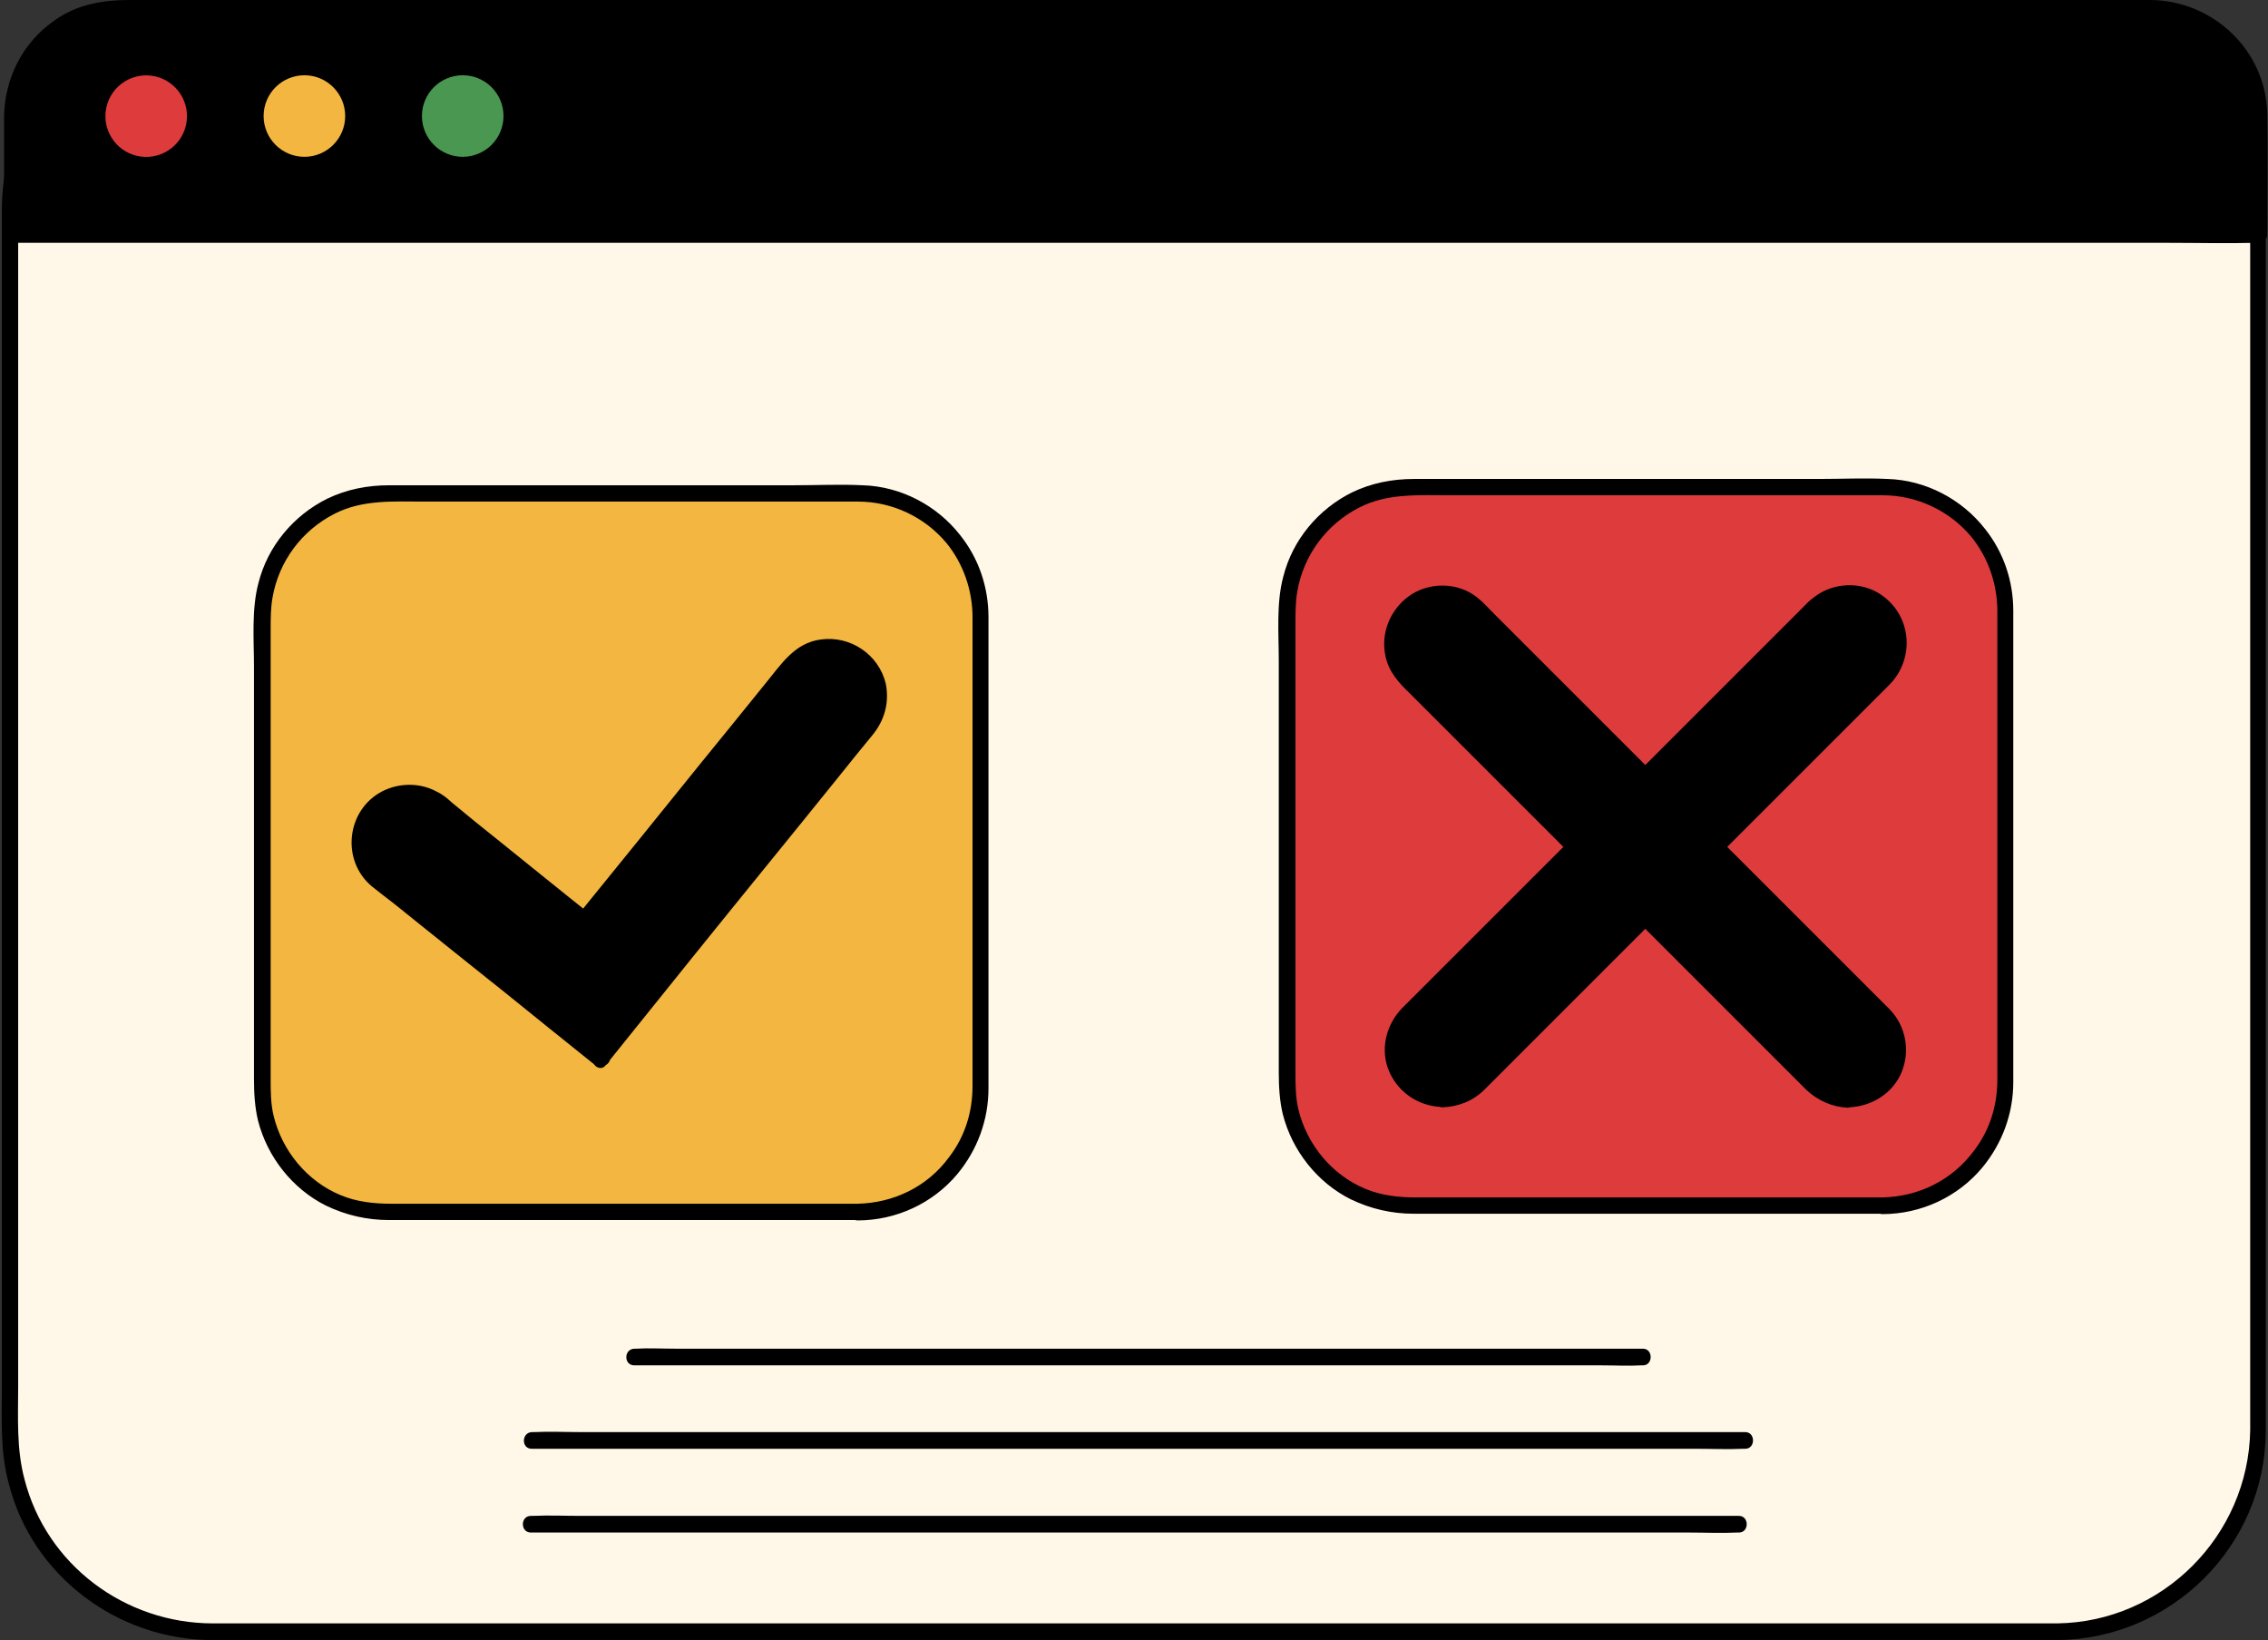 <?xml version="1.0" encoding="UTF-8" standalone="no"?><svg xmlns="http://www.w3.org/2000/svg" xmlns:xlink="http://www.w3.org/1999/xlink" fill="#000000" height="442.4" preserveAspectRatio="xMidYMid meet" version="1" viewBox="194.2 278.8 611.7 442.4" width="611.7" zoomAndPan="magnify"><rect x="194.2" y="278.8" width="611.7" height="442.4" fill="#333333" stroke="none"/><g><g><g id="change1_1"><path d="M749.1,718.8H250.7c-29.9,0-54-24.2-54-54V334.9c0-29.9,24.2-54,54-54h498.3c29.9,0,54,24.2,54,54v329.9 C803.1,694.7,778.8,718.8,749.1,718.8z" fill="#fff8e9"/></g><g id="change2_11"><path d="M749.1,716.7c-3.7,0-7.4,0-11.1,0c-10.2,0-20.4,0-30.5,0c-15.3,0-30.5,0-45.8,0c-19,0-38.1,0-57,0c-21.2,0-42.4,0-63.6,0 c-22,0-44.1,0-66.1,0c-21.7,0-43.2,0-64.9,0c-19.7,0-39.2,0-58.8,0c-16.3,0-32.7,0-48.9,0c-11.5,0-23.1,0-34.5,0 c-5.4,0-10.8,0-16.3,0c-23.7,0-44.9-15.8-50.8-38.9c-2.2-8.2-1.7-16.7-1.7-25.1c0-13.2,0-26.3,0-39.5c0-19,0-38.1,0-57.1 c0-21.8,0-43.8,0-65.6c0-21.4,0-42.7,0-64.1c0-17.6,0-35.5,0-53.1c0-10.8,0-21.8,0-32.7c0-1.9,0-3.7,0-5.6 c0-12.8,4.6-25.2,13.3-34.7c9.9-10.8,23.8-17,38.5-17.2c1.1,0,2,0,3.1,0c7.3,0,14.4,0,21.7,0c13,0,26,0,38.9,0 c17.3,0,34.8,0,52.2,0c20.3,0,40.6,0,60.8,0c22,0,43.8,0,65.8,0c22,0,44,0,65.9,0c20.7,0,41.6,0,62.4,0c18,0,36.1,0,54,0 c13.9,0,28,0,42,0c8.5,0,17.2,0,25.7,0c10.5,0,20.7,0.9,30.3,6c13.2,7.1,22.8,19.7,26.2,34.4c1.1,4.5,1.2,9.1,1.2,13.8 c0,9.1,0,18.3,0,27.2c0,16.6,0,33.1,0,49.7c0,20.9,0,42,0,62.9c0,22,0,44,0,65.9c0,20,0,39.9,0,59.8c0,14.6,0,29.1,0,43.7 c0,6,0,12.1,0,18.1C800.6,693.1,777.4,716.3,749.1,716.7c-2.8,0-2.8,4.5,0,4.5c30.8-0.3,56-25.4,56.2-56.2c0-5.6,0-11.1,0-16.7 c0-14.4,0-28.6,0-43c0-20,0-39.9,0-59.9c0-22.3,0-44.4,0-66.7c0-21.2,0-42.4,0-63.5c0-16.7,0-33.4,0-50.2c0-9.1,0-18.3,0-27.4 c0-5-0.3-9.9-1.4-14.9c-3.3-14.2-12.2-26.8-24.5-34.7c-10.7-7-22.8-9-35.1-9c-8.2,0-16.3,0-24.5,0c-13.9,0-27.7,0-41.6,0 c-18.1,0-36.2,0-54.3,0c-20.9,0-41.8,0-62.7,0c-22.1,0-44.3,0-66.4,0c-22.1,0-44.3,0-66.4,0c-20.6,0-41.2,0-61.6,0 c-17.5,0-35.1,0-52.6,0c-13,0-26,0-39,0c-7.1,0-14.4,0-21.5,0c-16.4,0-32,5.4-43.7,17.6c-9.9,10.5-15.3,24.3-15.3,38.7 c0,1.5,0,3.1,0,4.6c0,10.5,0,21.1,0,31.4c0,17.6,0,35.5,0,53.1c0,21.5,0,43.2,0,64.7c0,22.1,0,44.3,0,66.3c0,19.2,0,38.5,0,57.7 c0,13.3,0,26.5,0,39.8c0,8.8-0.5,17.6,1.9,26.2c6.3,24.8,29.3,42,54.8,42.1c5,0,9.8,0,14.7,0c11.3,0,22.6,0,33.9,0 c16.3,0,32.5,0,48.8,0c19.8,0,39.5,0,59.3,0c21.7,0,43.3,0,65,0c22.3,0,44.7,0,67,0c21.5,0,43,0,64.6,0c19.2,0,38.4,0,57.6,0 c15.3,0,30.7,0,46,0c10.2,0,20.4,0,30.7,0c3.6,0,7.1,0,10.7,0C751.9,721,751.9,716.7,749.1,716.7z"/></g></g><g><g id="change2_4"><path d="M196.7,342v-32c0-16.1,13-29.1,29.1-29.1h548.3c16.1,0,29.1,13,29.1,29.1v32H196.7z"/></g><g id="change2_1"><path d="M198.9,342c0-10.7-0.2-21.4,0-32c0.2-15.2,12.4-26.8,27.6-26.9c9,0,18.1,0,27.1,0c19.8,0,39.8,0,59.6,0 c27.2,0,54.6,0,81.9,0c31.1,0,62.2,0,93.4,0c31.6,0,63,0,94.6,0c28.5,0,57,0,85.5,0c22,0,44,0,65.9,0c12.1,0,24,0,36.1,0 c5.1,0,10.1,0.2,14.9,2.3c9.6,4.3,15.6,14.1,15.8,24.5c0,5.6,0,11.3,0,16.9c0,5.1,0,10.1,0,15.2c0.8-0.8,1.5-1.5,2.2-2.2 c-5.4,0-10.8,0-16.3,0c-14.7,0-29.4,0-44,0c-21.8,0-43.5,0-65.3,0c-26.6,0-53.1,0-79.7,0c-28.9,0-57.9,0-87,0 c-29.4,0-59,0-88.4,0c-27.2,0-54.5,0-81.9,0c-23.1,0-46.3,0-69.4,0c-16.6,0-33.3,0-49.8,0c-7.9,0-15.8-0.2-23.5,0 c-0.3,0-0.6,0-1.1,0c-2.8,0-2.8,4.5,0,4.5c5.4,0,10.8,0,16.3,0c14.7,0,29.4,0,44,0c21.8,0,43.5,0,65.3,0c26.6,0,53.1,0,79.7,0 c28.9,0,57.9,0,87,0c29.4,0,59,0,88.4,0c27.2,0,54.5,0,81.9,0c23.1,0,46.3,0,69.4,0c16.6,0,33.3,0,49.8,0c7.9,0,15.8,0.2,23.5,0 c0.3,0,0.6,0,1.1,0c1.2,0,2.2-1.1,2.2-2.2c0-10.8,0.2-21.7,0-32.5c-0.3-17.2-14.6-30.7-31.6-30.8c-8.5,0-17,0-25.5,0 c-19.8,0-39.6,0-59.4,0c-27.6,0-55.1,0-82.5,0c-31.4,0-63,0-94.4,0c-32,0-64.1,0-96,0c-28.8,0-57.6,0-86.5,0c-22,0-44,0-65.8,0 c-11.6,0-23.2,0-34.8,0c-7.3,0-14.4,1.2-20.4,5.6c-8.5,5.9-13.3,15.5-13.5,25.7c0,5.6,0,11,0,16.6c0,5.1,0,10.2,0,15.5 C194.4,344.8,198.9,344.8,198.9,342z"/></g></g><g><g id="change3_2"><path d="M701.9,604H574.3c-18.3,0-33.1-14.9-33.1-33.1V443.3c0-18.3,14.9-33.1,33.1-33.1h127.6 c18.3,0,33.1,14.9,33.1,33.1v127.6C734.8,589.1,720.1,604,701.9,604z" fill="#de3b3d"/></g><g id="change2_13"><path d="M701.9,601.8c-5.9,0-11.8,0-17.6,0c-13.2,0-26.5,0-39.6,0c-14.1,0-28.3,0-42.4,0c-8.7,0-17.3,0-26.2,0 c-4.6,0-9.3-0.5-13.6-2.3c-9-3.7-15.8-11.9-18.1-21.4c-0.8-3.3-0.8-6.7-0.8-9.9c0-3.7,0-7.4,0-11c0-12.7,0-25.4,0-38.1 c0-14.4,0-28.8,0-43.2c0-9.8,0-19.4,0-29.1c0-2.8,0-5.7,0.5-8.5c1.7-9.8,7.9-18.1,16.7-22.6c7.6-3.9,15.9-3.3,24.3-3.3 c12.1,0,24,0,36.1,0c14.6,0,29.1,0,43.5,0c10.7,0,21.2,0,31.9,0c1.9,0,3.6,0,5.4,0c9.3,0,18,4.2,23.8,11.1 c4.6,5.6,7.1,12.8,7.1,20.1c0,2.3,0,4.8,0,7.1c0,11.3,0,22.6,0,33.7c0,14.6,0,29.3,0,43.8c0,11.5,0,22.8,0,34.2 c0,2.5,0,5.1,0,7.6c0,7-2,13.6-6.3,19.2C720.6,597.3,711.5,601.6,701.9,601.8c-2.8,0-2.8,4.5,0,4.5c10.4,0,20.3-4.6,26.9-12.5 c5.4-6.5,8.4-14.6,8.4-23.1c0-7.1,0-14.1,0-21.2c0-13.9,0-27.9,0-41.8c0-14.1,0-28,0-42.1c0-7.3,0-14.6,0-22 c0-8.1-2.6-15.8-7.6-22.1c-6.3-8.1-16.1-13.2-26.3-13.5c-6.2-0.3-12.5,0-18.7,0c-13.5,0-26.9,0-40.4,0c-14.4,0-28.8,0-43.2,0 c-8.5,0-17,0-25.4,0c-5.9,0-11.5,1.1-16.7,3.6c-9.1,4.5-16.1,12.8-18.6,22.8c-1.9,7.1-1.2,15.3-1.2,22.6c0,12.8,0,25.9,0,38.7 c0,14.6,0,29.3,0,43.8c0,9.6,0,19,0,28.6c0,3.7,0.2,7.6,1.1,11.3c2.5,9.8,9.3,18.4,18.3,22.9c5.4,2.6,11.1,3.9,17,3.9 c3.1,0,6,0,9.1,0c12.2,0,24.5,0,36.7,0c14.7,0,29.6,0,44.3,0c10.5,0,21.1,0,31.6,0c1.5,0,3.1,0,4.6,0 C704.6,606.1,704.6,601.8,701.9,601.8z"/></g></g><g><g id="change4_2"><path d="M425.5,605.7H298c-18.3,0-33.1-14.9-33.1-33.1V445c0-18.3,14.9-33.1,33.1-33.1h127.6 c18.3,0,33.1,14.9,33.1,33.1v127.6C458.7,590.8,443.8,605.7,425.5,605.7z" fill="#f3b640"/></g><g id="change2_14"><path d="M425.5,603.5c-5.9,0-11.8,0-17.6,0c-13.2,0-26.5,0-39.6,0c-14.1,0-28.3,0-42.4,0c-8.7,0-17.3,0-26.2,0 c-4.6,0-9.3-0.5-13.6-2.3c-9-3.7-15.8-11.9-18.1-21.4c-0.8-3.3-0.8-6.7-0.8-9.9c0-3.7,0-7.4,0-11c0-12.7,0-25.4,0-38.1 c0-14.4,0-28.8,0-43.2c0-9.8,0-19.4,0-29.1c0-2.8,0-5.7,0.5-8.5c1.7-9.8,7.9-18.1,16.7-22.6c7.6-3.9,15.9-3.3,24.3-3.3 c12.1,0,24,0,36.1,0c14.6,0,29.1,0,43.5,0c10.7,0,21.2,0,31.9,0c1.9,0,3.6,0,5.4,0c9.3,0,18,4.2,23.8,11.1 c4.6,5.6,7.1,12.8,7.1,20.1c0,2.3,0,4.8,0,7.1c0,11.3,0,22.6,0,33.7c0,14.6,0,29.3,0,43.8c0,11.5,0,22.8,0,34.2 c0,2.5,0,5.1,0,7.6c0,7-2,13.6-6.3,19.2C444.3,599,435.1,603.3,425.5,603.5c-2.8,0-2.8,4.5,0,4.5c10.4,0,20.3-4.6,26.9-12.5 c5.4-6.5,8.4-14.6,8.4-23.1c0-7.1,0-14.1,0-21.2c0-13.9,0-27.9,0-41.8c0-14.1,0-28,0-42.1c0-7.3,0-14.6,0-22 c0-8.1-2.6-15.8-7.6-22.1c-6.3-8.1-16.1-13.2-26.3-13.5c-6.2-0.3-12.5,0-18.7,0c-13.5,0-26.9,0-40.4,0c-14.4,0-28.8,0-43.2,0 c-8.5,0-17,0-25.4,0c-5.9,0-11.5,1.1-16.7,3.6c-9.1,4.5-16.1,12.8-18.6,22.8c-1.9,7.1-1.2,15.3-1.2,22.6c0,12.8,0,25.9,0,38.7 c0,14.6,0,29.3,0,43.8c0,9.6,0,19,0,28.6c0,3.7,0.2,7.6,1.1,11.3c2.5,9.8,9.3,18.4,18.3,22.9c5.4,2.6,11.1,3.9,17,3.9 c3.1,0,6,0,9.1,0c12.2,0,24.5,0,36.7,0c14.7,0,29.6,0,44.3,0c10.5,0,21.1,0,31.6,0c1.5,0,3.1,0,4.6,0 C428.3,607.8,428.3,603.5,425.5,603.5z"/></g></g><g><g><g id="change2_7"><path d="M356.5,564.3l-59.8-48.1c-5.7-4.6-6.7-13.2-2-18.9c4.6-5.7,13.2-6.7,18.9-2l39,31.3l55.4-68.4c4.6-5.7,13.2-6.7,18.9-2 s6.7,13.2,2,18.9L356.5,564.3z"/></g><g id="change2_2"><path d="M358,562.8c-6-5-12.2-9.8-18.3-14.7c-10.4-8.4-20.7-16.7-31.3-25.1c-3.1-2.5-6.2-5-9.3-7.4c-0.9-0.8-1.7-1.4-2.5-2.2 c-3.1-3.4-3.9-8.5-1.7-12.7c2.2-4.2,6.8-6.7,11.5-6c2.3,0.3,4.3,1.4,6,2.8c3.7,2.9,7.3,5.9,11,8.8c8.8,7.1,17.8,14.2,26.6,21.5 c0.2,0.2,0.3,0.3,0.5,0.5c0.9,0.6,2.3,1.1,3.1,0c9-11.1,18-22.1,26.9-33.3c9.4-11.8,18.7-23.5,28.5-35.1 c3.9-4.6,10.8-5.9,15.8-2s5.6,11,1.9,15.8c-2.5,3.3-5.1,6.3-7.7,9.6c-12.2,15.2-24.6,30.3-36.8,45.5 c-9.1,11.1-18.1,22.4-27.2,33.6c-0.2,0.2-0.3,0.3-0.5,0.6c-1.9,2.2,1.4,5.4,3.1,3.1c7.9-9.9,15.9-19.7,23.8-29.6 c12.8-15.9,25.9-31.9,38.7-47.8c3.1-3.9,6.2-7.7,9.4-11.6c3.3-4,4.6-8.8,3.6-13.9c-1.9-7.9-9.6-13-17.5-11.9 c-7.1,0.9-10.7,6.7-14.9,11.8c-5.9,7.3-11.8,14.6-17.6,21.7c-10.7,13.3-21.4,26.5-32.2,39.8c-0.2,0.3-0.5,0.5-0.6,0.8 c1.1,0,2.2,0,3.1,0c-8.2-6.5-16.4-13.2-24.5-19.7c-4.3-3.4-8.7-7-12.8-10.4c-1.2-1.1-2.5-2.2-4-2.9c-4.5-2.5-10.1-2.5-14.7-0.2 c-9.8,5-11.3,18.7-2.9,25.7c1.9,1.5,3.9,3.1,5.9,4.6c10.2,8.2,20.4,16.4,30.7,24.6c7.7,6.2,15.3,12.4,23.1,18.6 c0.2,0.2,0.3,0.2,0.5,0.3C357.1,567.7,360.3,564.6,358,562.8z"/></g></g></g><g><g><g><g id="change2_6"><path d="M692.7,575.3c-3.4,0-6.8-1.2-9.4-3.9L573.8,462c-5.3-5.3-5.3-13.8,0-19c5.3-5.3,13.8-5.3,19,0l109.5,109.5 c5.3,5.3,5.3,13.8,0,19C699.7,573.9,696.1,575.3,692.7,575.3z"/></g><g id="change2_8"><path d="M692.7,573c-4.5-0.2-7.3-2.6-10.1-5.4c-2.8-2.8-5.6-5.6-8.5-8.5c-9.8-9.8-19.7-19.7-29.4-29.4 c-11.6-11.6-23.2-23.2-34.8-34.8c-9-9-18.1-18.1-27.1-27.1c-2.2-2.2-4.3-4.3-6.5-6.5c-0.6-0.6-1.2-1.2-1.7-1.9 c-3.6-4.6-2.9-11.1,1.2-15.2c4.3-4,11.3-3.7,15.5,0.3c0.3,0.3,0.6,0.6,0.9,0.9c2.3,2.3,4.5,4.5,6.8,6.8 c9.1,9.1,18.4,18.4,27.6,27.6c11.6,11.6,23.2,23.2,34.8,34.8c9.8,9.8,19.4,19.4,29.1,29.1c2.8,2.8,5.4,5.4,8.2,8.2 c2.8,2.8,5.3,5.4,5.3,9.8C704,567.9,698.9,573,692.7,573c-2.8,0-2.9,4.5,0,4.5c7-0.2,13.2-4.6,15-11.3c1.5-5.4,0-11.3-4-15.3 c-1.4-1.4-2.8-2.8-4.2-4.2c-8.4-8.4-16.9-16.9-25.2-25.2c-11.9-11.9-23.8-23.8-35.8-35.8c-10.5-10.5-21.1-21.1-31.6-31.6 c-3.3-3.3-6.3-6.3-9.6-9.6c-1.9-1.9-3.7-4-5.9-5.4c-5.1-3.3-12.2-3.1-17.2,0.5c-5.1,3.7-7.7,10.1-6.3,16.3 c0.9,4.2,3.6,7.1,6.5,9.9c7.6,7.6,15,15,22.6,22.6c11.8,11.8,23.4,23.4,35.1,35.1c11,11,22,22,33,33 c5.4,5.4,10.8,10.8,16.3,16.3c3.1,2.9,7,4.6,11.1,4.8C695.7,577.5,695.7,573.1,692.7,573z"/></g></g></g><g><g><g id="change2_3"><path d="M583.3,575.3c-3.4,0-6.8-1.2-9.4-3.9c-5.3-5.3-5.3-13.8,0-19L683.3,443c5.3-5.3,13.8-5.3,19,0s5.3,13.8,0,19 L592.9,571.4C590.2,573.9,586.7,575.3,583.3,575.3z"/></g><g id="change2_10"><path d="M583.3,573c-6.5-0.2-11.6-5.6-11.1-12.1c0.2-2.8,1.5-5.3,3.6-7.3c1.7-1.9,3.6-3.6,5.3-5.3c8.7-8.7,17.2-17.2,25.9-25.9 c11.6-11.6,23.1-23.1,34.7-34.7c10.2-10.2,20.3-20.3,30.5-30.5c4.5-4.5,8.7-9,13.3-13.3c4.3-4,11.3-3.9,15.5,0.3 c4.2,4,4.3,11,0.5,15.3c-1.2,1.4-2.6,2.6-3.9,4c-7.7,7.7-15.6,15.6-23.4,23.4c-11.5,11.5-22.8,22.8-34.2,34.2 c-10.7,10.7-21.2,21.2-31.9,31.9c-5.4,5.4-10.8,10.8-16.3,16.3C589.2,571.8,586.5,573,583.3,573c-2.8,0-2.9,4.5,0,4.5 c4.3-0.2,8.2-1.7,11.3-4.8c0.6-0.6,1.2-1.2,1.9-1.9c2.8-2.8,5.6-5.6,8.5-8.5c10.1-10.1,20.3-20.3,30.3-30.3 c11.9-11.9,24-24,35.9-35.9c9-9,18-18,26.9-26.9c1.9-1.9,3.7-3.7,5.6-5.6c7.1-7.1,6.2-19-2.5-24.6c-5.1-3.3-12.2-3.1-17.2,0.5 c-1.1,0.8-2,1.5-2.9,2.5c-2.3,2.3-4.5,4.5-6.8,6.8c-9.4,9.4-18.9,18.9-28.3,28.3c-12.1,12.1-24,24-36.1,36.1 c-9.8,9.8-19.4,19.4-29.1,29.1c-2.5,2.5-5,5-7.4,7.4c-0.3,0.3-0.8,0.8-1.1,1.1c-4,4.2-5.7,10.2-3.9,15.8 c2.2,6.5,8.2,10.7,14.9,10.8C586.2,577.5,586.2,573.1,583.3,573z"/></g></g></g></g><g><g id="change2_12"><path d="M365.3,647.1c2.5,0,4.8,0,7.3,0c6.7,0,13.2,0,19.8,0c9.8,0,19.5,0,29.3,0c11.9,0,23.8,0,35.8,0c13,0,26.2,0,39.2,0 c13.2,0,26.3,0,39.3,0c12.2,0,24.6,0,36.8,0c10.4,0,20.7,0,31.1,0c7.4,0,14.9,0,22.4,0c3.6,0,7.1,0.2,10.5,0c0.2,0,0.3,0,0.5,0 c2.8,0,2.8-4.5,0-4.5c-2.5,0-4.8,0-7.3,0c-6.7,0-13.2,0-19.8,0c-9.8,0-19.5,0-29.3,0c-11.9,0-23.8,0-35.8,0c-13,0-26.2,0-39.2,0 c-13.2,0-26.3,0-39.3,0c-12.2,0-24.6,0-36.8,0c-10.4,0-20.7,0-31.1,0c-7.4,0-14.9,0-22.4,0c-3.6,0-7.1-0.2-10.5,0 c-0.2,0-0.3,0-0.5,0C362.4,642.7,362.4,647.1,365.3,647.1L365.3,647.1z"/></g></g><g><g id="change2_9"><path d="M337.6,669.6c2.9,0,5.9,0,8.8,0c7.9,0,15.9,0,23.8,0c11.8,0,23.5,0,35.3,0c14.4,0,28.6,0,43,0c15.6,0,31.3,0,46.9,0 c15.8,0,31.7,0,47.5,0c14.7,0,29.6,0,44.3,0c12.4,0,24.9,0,37.3,0c9,0,18,0,27.1,0c4.2,0,8.5,0.2,12.7,0c0.2,0,0.3,0,0.6,0 c2.8,0,2.8-4.5,0-4.5c-2.9,0-5.9,0-8.8,0c-7.9,0-15.9,0-23.8,0c-11.8,0-23.5,0-35.3,0c-14.4,0-28.6,0-43,0c-15.6,0-31.3,0-46.9,0 c-15.8,0-31.7,0-47.5,0c-14.7,0-29.6,0-44.3,0c-12.4,0-24.9,0-37.3,0c-9,0-18,0-27.1,0c-4.2,0-8.5-0.2-12.7,0c-0.2,0-0.3,0-0.6,0 C334.8,665.3,334.8,669.6,337.6,669.6L337.6,669.6z"/></g></g><g><g id="change2_5"><path d="M337.4,692.2c2.9,0,5.9,0,8.7,0c7.9,0,15.8,0,23.7,0c11.6,0,23.4,0,35,0c14.2,0,28.6,0,42.9,0c15.6,0,31.3,0,46.9,0 c15.8,0,31.4,0,47.2,0c14.7,0,29.4,0,44,0c12.4,0,24.9,0,37.3,0c9,0,17.8,0,26.8,0c4.2,0,8.5,0.2,12.7,0c0.2,0,0.3,0,0.6,0 c2.8,0,2.8-4.5,0-4.5c-2.9,0-5.9,0-8.7,0c-7.9,0-15.8,0-23.7,0c-11.6,0-23.4,0-35,0c-14.2,0-28.6,0-42.9,0c-15.6,0-31.3,0-46.9,0 c-15.8,0-31.4,0-47.2,0c-14.7,0-29.4,0-44,0c-12.4,0-24.9,0-37.3,0c-9,0-17.8,0-26.8,0c-4.2,0-8.5-0.2-12.7,0c-0.2,0-0.3,0-0.6,0 C334.5,687.7,334.5,692.2,337.4,692.2L337.4,692.2z"/></g></g><g><g id="change3_1"><circle cx="233.6" cy="310.1" fill="#de3b3d" r="11" transform="rotate(-76.856 233.635 310.095)"/></g><g id="change4_1"><circle cx="276.3" cy="310.1" fill="#f3b640" r="11"/></g><g id="change5_1"><circle cx="319" cy="310.1" fill="#4a9752" r="11"/></g></g></g></svg>